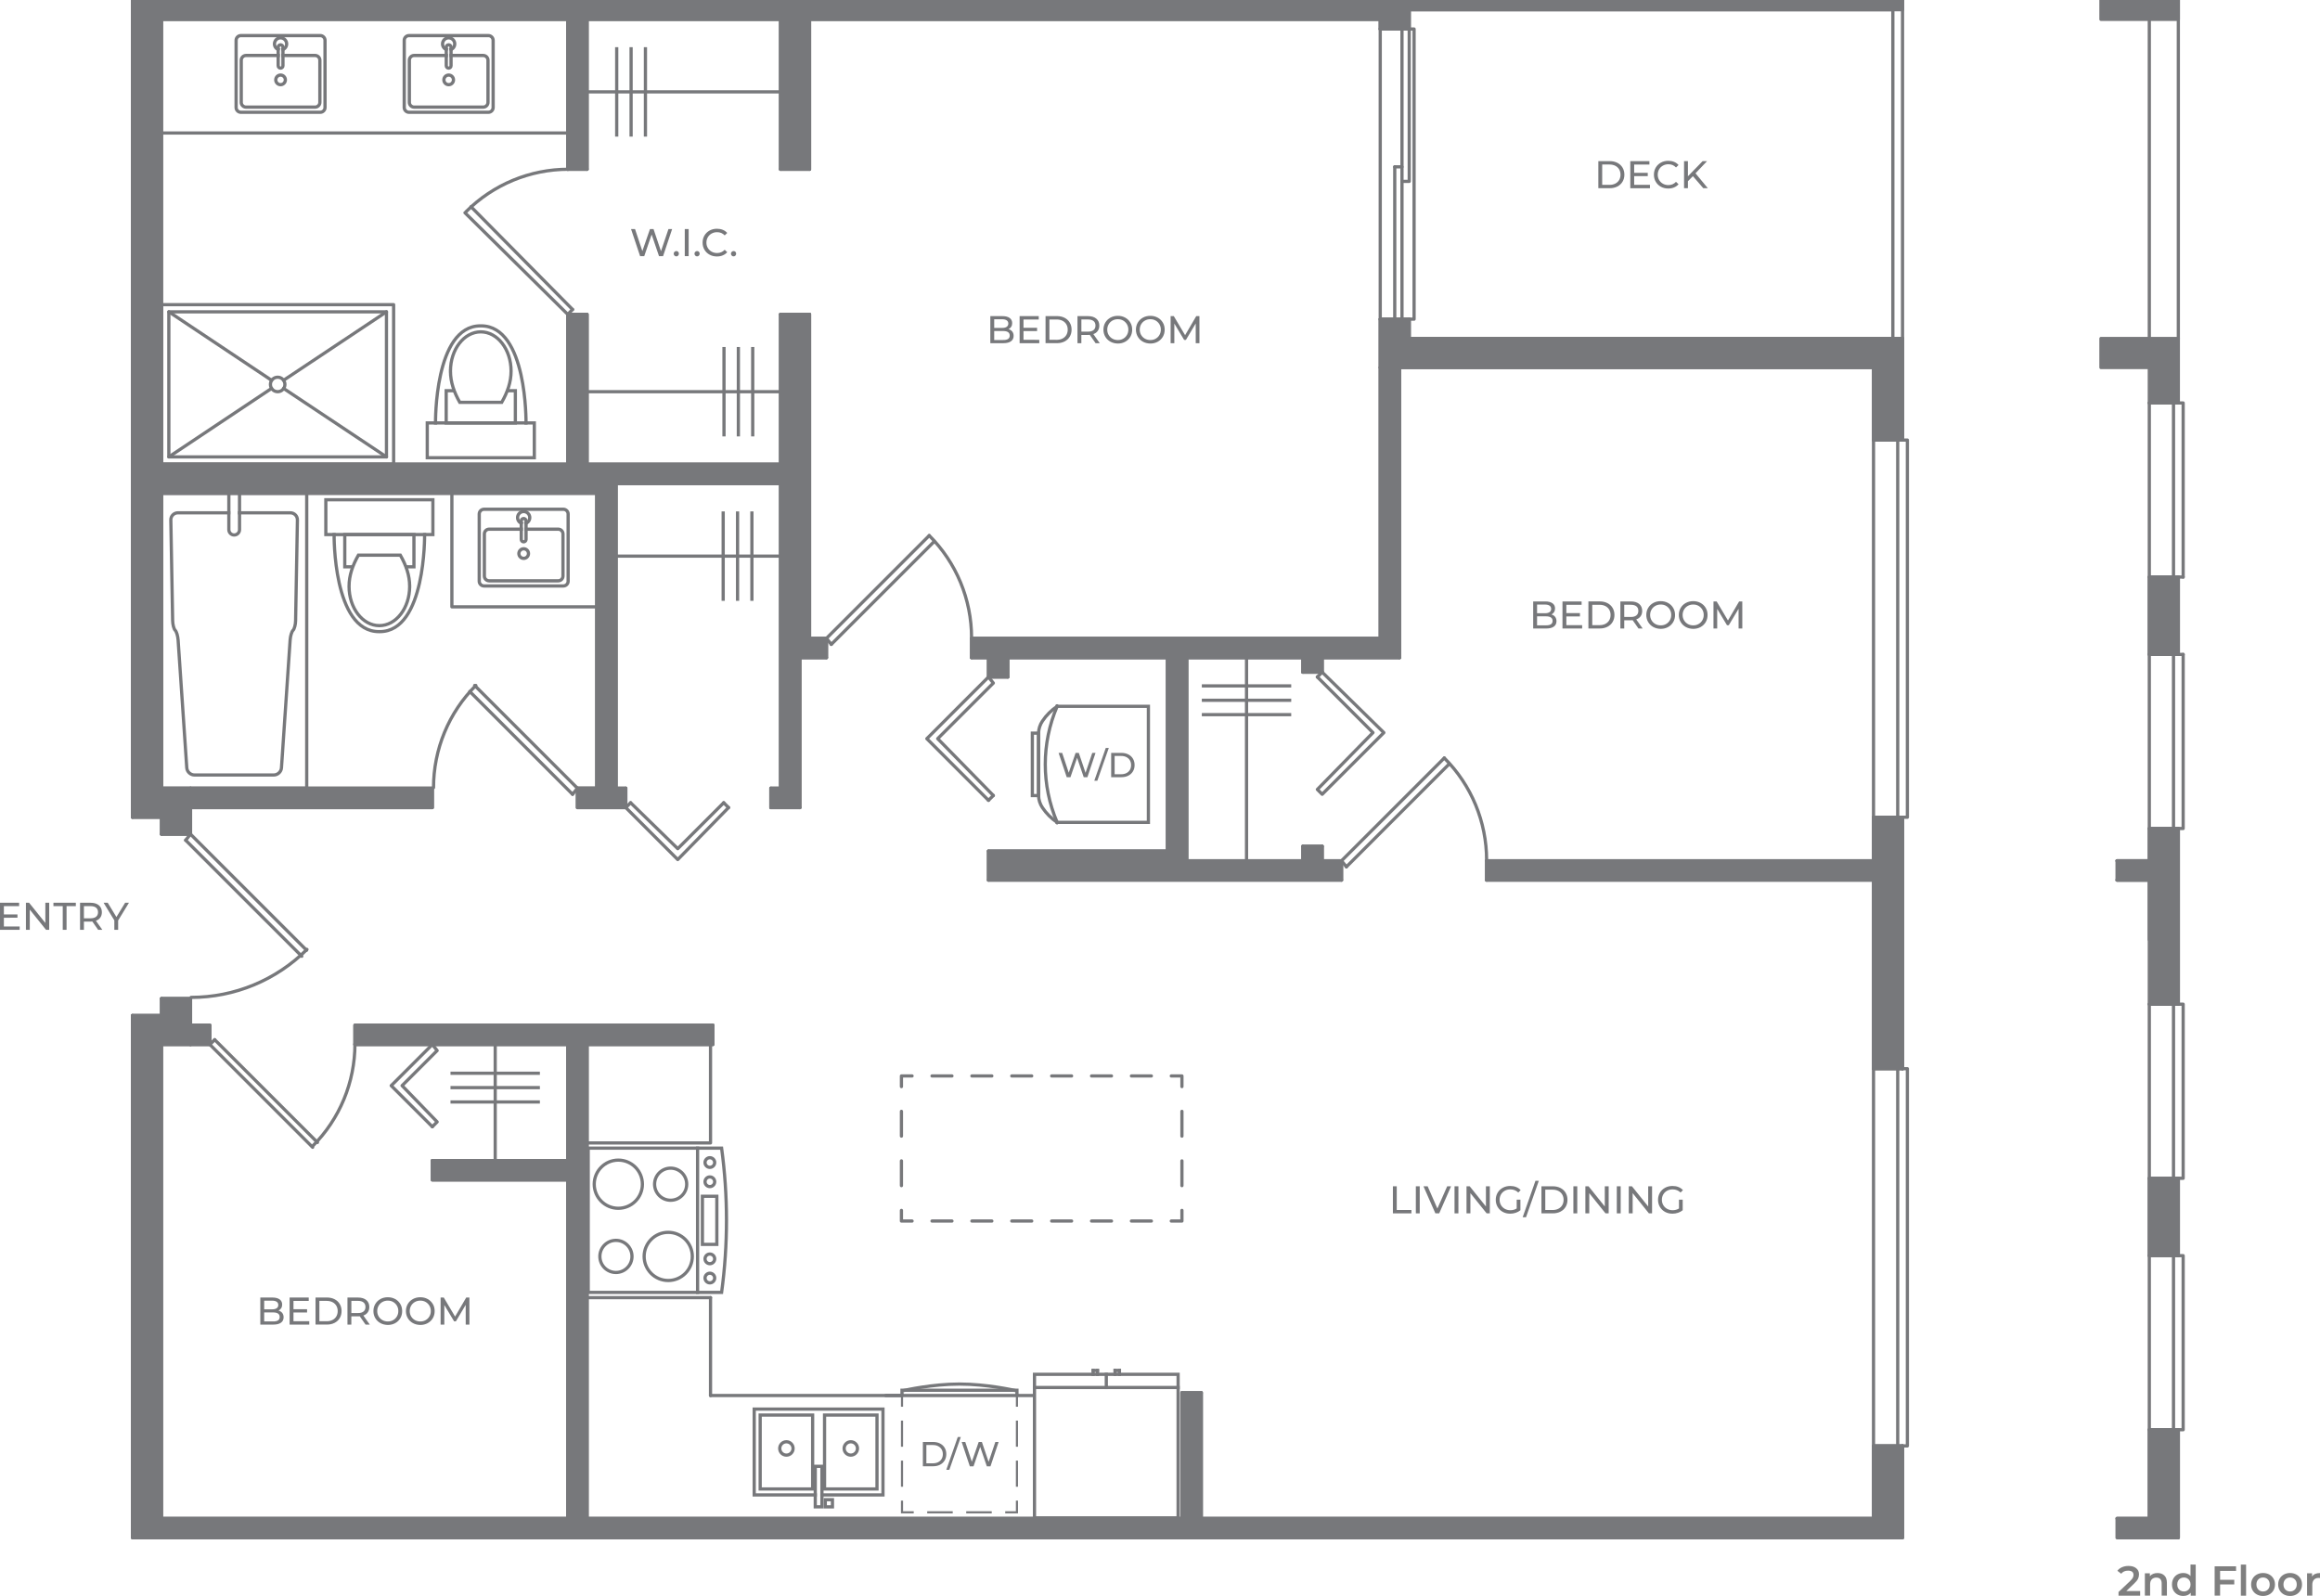 <?xml version="1.0" encoding="utf-8"?>
<!-- Generator: Adobe Illustrator 28.0.0, SVG Export Plug-In . SVG Version: 6.00 Build 0)  -->
<svg version="1.1" xmlns="http://www.w3.org/2000/svg" xmlns:xlink="http://www.w3.org/1999/xlink" x="0px" y="0px"
	 viewBox="0 0 855.33 588.35" style="enable-background:new 0 0 855.33 588.35;" xml:space="preserve">
<style type="text/css">
	.st0{fill:#77787B;}
	.st1{fill:#77787B;stroke:#77787B;stroke-width:1.189;stroke-linecap:round;stroke-linejoin:round;stroke-miterlimit:10;}
	.st2{fill:none;stroke:#77787B;stroke-width:1.189;stroke-linecap:round;stroke-linejoin:round;stroke-miterlimit:10;}
	.st3{fill:none;stroke:#808080;stroke-width:0;stroke-linecap:round;stroke-linejoin:round;stroke-miterlimit:10;}
	.st4{fill:none;stroke:#77787B;stroke-width:1.189;stroke-linecap:round;stroke-linejoin:round;}
	.st5{fill:none;stroke:#77787B;stroke-width:1.189;stroke-linecap:round;stroke-linejoin:round;stroke-dasharray:9.129,9.129;}
	.st6{fill:none;stroke:#77787B;stroke-width:1.189;stroke-linecap:round;stroke-linejoin:round;stroke-dasharray:7.352,7.352;}
	.st7{fill:none;stroke:#77787B;stroke-width:1.189;stroke-linecap:square;stroke-miterlimit:10;}
	.st8{fill:none;stroke:#77787B;stroke-width:1.202;stroke-linecap:square;stroke-miterlimit:10;}
	.st9{fill:none;stroke:#77787B;stroke-width:0.784;stroke-linecap:square;stroke-miterlimit:10;}
	.st10{fill:none;stroke:#77787B;stroke-width:0.784;stroke-linecap:square;stroke-miterlimit:10;stroke-dasharray:8.85,5.9;}
	.st11{fill:none;stroke:#77787B;stroke-width:0.784;stroke-linecap:square;stroke-miterlimit:10;stroke-dasharray:8.63,5.753;}
	.st12{fill:#7F7F7F;}
</style>
<g id="Layer_1">
	<g>
		<g>
			<path class="st0" d="M7.25,341.6v1.24H0v-9.98h7.05v1.24H1.43v3.07h5.01v1.21H1.43v3.22H7.25z"/>
			<path class="st0" d="M18.14,332.86v9.98h-1.17l-5.99-7.45v7.45H9.56v-9.98h1.17l5.99,7.45v-7.45H18.14z"/>
			<path class="st0" d="M23.12,334.1H19.7v-1.24h8.26v1.24h-3.42v8.74h-1.41V334.1z"/>
			<path class="st0" d="M36.19,342.84l-2.15-3.07c-0.27,0.02-0.48,0.03-0.63,0.03h-2.47v3.04h-1.43v-9.98h3.89
				c1.29,0,2.31,0.31,3.05,0.93s1.11,1.47,1.11,2.55c0,0.77-0.19,1.43-0.57,1.97c-0.38,0.54-0.92,0.94-1.63,1.18l2.37,3.35H36.19z
				 M35.43,338.01c0.48-0.39,0.71-0.95,0.71-1.67s-0.24-1.28-0.71-1.66c-0.48-0.39-1.17-0.58-2.07-0.58h-2.42v4.49h2.42
				C34.27,338.59,34.96,338.4,35.43,338.01z"/>
			<path class="st0" d="M43.56,339.39v3.45h-1.41v-3.48l-3.96-6.5h1.53l3.2,5.26l3.21-5.26h1.41L43.56,339.39z"/>
		</g>
		<g>
			<path class="st0" d="M513.52,437.4h1.43v8.74h5.41v1.24h-6.83V437.4z"/>
			<path class="st0" d="M521.99,437.4h1.43v9.98h-1.43V437.4z"/>
			<path class="st0" d="M534.98,437.4l-4.38,9.98h-1.41l-4.39-9.98h1.54l3.59,8.2l3.62-8.2H534.98z"/>
			<path class="st0" d="M536.25,437.4h1.43v9.98h-1.43V437.4z"/>
			<path class="st0" d="M549.26,437.4v9.98h-1.17l-5.99-7.45v7.45h-1.43v-9.98h1.17l5.99,7.45v-7.45H549.26z"/>
			<path class="st0" d="M559.17,442.34h1.37v3.89c-0.49,0.41-1.07,0.72-1.73,0.94s-1.34,0.33-2.05,0.33c-1.01,0-1.92-0.22-2.72-0.66
				c-0.81-0.44-1.44-1.05-1.9-1.83c-0.46-0.77-0.69-1.65-0.69-2.62c0-0.97,0.23-1.84,0.69-2.62c0.46-0.78,1.1-1.39,1.91-1.83
				c0.81-0.44,1.73-0.66,2.75-0.66c0.8,0,1.52,0.13,2.17,0.39s1.21,0.64,1.66,1.15l-0.88,0.88c-0.8-0.77-1.76-1.16-2.9-1.16
				c-0.76,0-1.44,0.16-2.05,0.49c-0.6,0.33-1.08,0.78-1.42,1.37c-0.34,0.58-0.51,1.24-0.51,1.98c0,0.72,0.17,1.38,0.51,1.96
				c0.34,0.58,0.81,1.04,1.42,1.38c0.6,0.33,1.28,0.5,2.03,0.5c0.89,0,1.67-0.21,2.34-0.64V442.34z"/>
			<path class="st0" d="M566.08,435.38h1.24l-4.71,13.44h-1.24L566.08,435.38z"/>
			<path class="st0" d="M568.29,437.4h4.21c1.05,0,1.99,0.21,2.81,0.63c0.82,0.42,1.45,1.01,1.9,1.76c0.45,0.76,0.68,1.62,0.68,2.6
				c0,0.98-0.23,1.85-0.68,2.6c-0.45,0.76-1.09,1.34-1.9,1.76c-0.82,0.42-1.75,0.63-2.81,0.63h-4.21V437.4z M572.41,446.15
				c0.81,0,1.52-0.16,2.13-0.47c0.61-0.31,1.09-0.75,1.42-1.32c0.33-0.57,0.5-1.22,0.5-1.96c0-0.74-0.17-1.4-0.5-1.96
				s-0.81-1.01-1.42-1.32c-0.61-0.31-1.33-0.47-2.13-0.47h-2.7v7.5H572.41z"/>
			<path class="st0" d="M580.07,437.4h1.43v9.98h-1.43V437.4z"/>
			<path class="st0" d="M593.08,437.4v9.98h-1.17l-5.99-7.45v7.45h-1.43v-9.98h1.17l5.99,7.45v-7.45H593.08z"/>
			<path class="st0" d="M596.08,437.4h1.43v9.98h-1.43V437.4z"/>
			<path class="st0" d="M609.08,437.4v9.98h-1.17l-5.99-7.45v7.45h-1.43v-9.98h1.17l5.99,7.45v-7.45H609.08z"/>
			<path class="st0" d="M619,442.34h1.37v3.89c-0.49,0.41-1.07,0.72-1.73,0.94s-1.34,0.33-2.05,0.33c-1.01,0-1.92-0.22-2.72-0.66
				c-0.81-0.44-1.44-1.05-1.9-1.83c-0.46-0.77-0.69-1.65-0.69-2.62c0-0.97,0.23-1.84,0.69-2.62c0.46-0.78,1.1-1.39,1.91-1.83
				c0.81-0.44,1.73-0.66,2.75-0.66c0.8,0,1.52,0.13,2.17,0.39s1.21,0.64,1.66,1.15l-0.88,0.88c-0.8-0.77-1.76-1.16-2.9-1.16
				c-0.76,0-1.44,0.16-2.05,0.49c-0.6,0.33-1.08,0.78-1.42,1.37c-0.34,0.58-0.51,1.24-0.51,1.98c0,0.72,0.17,1.38,0.51,1.96
				c0.34,0.58,0.81,1.04,1.42,1.38c0.6,0.33,1.28,0.5,2.03,0.5c0.89,0,1.67-0.21,2.34-0.64V442.34z"/>
		</g>
		<g>
			<path class="st0" d="M573.34,227.44c0.33,0.42,0.5,0.96,0.5,1.6c0,0.87-0.33,1.53-0.98,2s-1.6,0.7-2.85,0.7h-4.76v-9.98h4.48
				c1.14,0,2.02,0.23,2.65,0.68c0.62,0.46,0.93,1.09,0.93,1.9c0,0.52-0.12,0.97-0.36,1.35s-0.57,0.67-0.98,0.87
				C572.55,226.72,573.01,227.01,573.34,227.44z M566.68,222.91v3.2h2.92c0.73,0,1.29-0.14,1.69-0.41c0.39-0.27,0.59-0.67,0.59-1.19
				s-0.2-0.92-0.59-1.19c-0.4-0.27-0.96-0.41-1.69-0.41H566.68z M571.79,230.18c0.41-0.27,0.61-0.68,0.61-1.26
				c0-1.11-0.81-1.67-2.44-1.67h-3.28v3.32h3.28C570.77,230.58,571.38,230.45,571.79,230.18z"/>
			<path class="st0" d="M583.3,230.5v1.24h-7.25v-9.98h7.05v1.24h-5.62v3.07h5.01v1.21h-5.01v3.22H583.3z"/>
			<path class="st0" d="M585.61,221.75h4.21c1.05,0,1.99,0.21,2.81,0.63c0.82,0.42,1.45,1.01,1.9,1.76c0.45,0.76,0.68,1.62,0.68,2.6
				c0,0.98-0.23,1.85-0.68,2.6c-0.45,0.76-1.09,1.34-1.9,1.76c-0.82,0.42-1.75,0.63-2.81,0.63h-4.21V221.75z M589.73,230.5
				c0.81,0,1.52-0.16,2.13-0.47c0.61-0.31,1.09-0.75,1.42-1.32c0.33-0.57,0.5-1.22,0.5-1.96c0-0.74-0.17-1.4-0.5-1.96
				s-0.81-1.01-1.42-1.32c-0.61-0.31-1.33-0.47-2.13-0.47h-2.7v7.5H589.73z"/>
			<path class="st0" d="M604.07,231.74l-2.15-3.07c-0.27,0.02-0.48,0.03-0.63,0.03h-2.47v3.04h-1.43v-9.98h3.89
				c1.29,0,2.31,0.31,3.05,0.93s1.11,1.47,1.11,2.55c0,0.77-0.19,1.43-0.57,1.97c-0.38,0.54-0.92,0.94-1.63,1.18l2.37,3.35H604.07z
				 M603.31,226.9c0.48-0.39,0.71-0.95,0.71-1.67s-0.24-1.28-0.71-1.66c-0.48-0.39-1.17-0.58-2.07-0.58h-2.42v4.49h2.42
				C602.15,227.49,602.84,227.29,603.31,226.9z"/>
			<path class="st0" d="M609.54,231.19c-0.81-0.44-1.44-1.05-1.9-1.83c-0.46-0.78-0.69-1.65-0.69-2.61c0-0.96,0.23-1.83,0.69-2.61
				c0.46-0.78,1.1-1.39,1.9-1.83c0.81-0.44,1.72-0.66,2.72-0.66c1,0,1.9,0.22,2.71,0.66c0.81,0.44,1.44,1.05,1.9,1.83
				c0.46,0.77,0.68,1.65,0.68,2.62c0,0.97-0.23,1.84-0.68,2.62c-0.46,0.78-1.09,1.38-1.9,1.83c-0.81,0.44-1.71,0.66-2.71,0.66
				C611.26,231.85,610.35,231.63,609.54,231.19z M614.25,230.08c0.58-0.33,1.05-0.79,1.38-1.38c0.34-0.58,0.51-1.24,0.51-1.96
				c0-0.72-0.17-1.38-0.51-1.96c-0.34-0.58-0.8-1.04-1.38-1.38s-1.24-0.5-1.98-0.5s-1.4,0.17-1.99,0.5
				c-0.59,0.33-1.06,0.79-1.4,1.38c-0.34,0.58-0.51,1.24-0.51,1.96c0,0.72,0.17,1.38,0.51,1.96c0.34,0.58,0.8,1.04,1.4,1.38
				c0.59,0.33,1.26,0.5,1.99,0.5S613.66,230.42,614.25,230.08z"/>
			<path class="st0" d="M621.53,231.19c-0.81-0.44-1.44-1.05-1.9-1.83c-0.46-0.78-0.69-1.65-0.69-2.61c0-0.96,0.23-1.83,0.69-2.61
				c0.46-0.78,1.1-1.39,1.9-1.83c0.81-0.44,1.72-0.66,2.72-0.66c1,0,1.9,0.22,2.71,0.66c0.81,0.44,1.44,1.05,1.9,1.83
				c0.46,0.77,0.68,1.65,0.68,2.62c0,0.97-0.23,1.84-0.68,2.62c-0.46,0.78-1.09,1.38-1.9,1.83c-0.81,0.44-1.71,0.66-2.71,0.66
				C623.24,231.85,622.33,231.63,621.53,231.19z M626.23,230.08c0.58-0.33,1.05-0.79,1.38-1.38c0.34-0.58,0.51-1.24,0.51-1.96
				c0-0.72-0.17-1.38-0.51-1.96c-0.34-0.58-0.8-1.04-1.38-1.38s-1.24-0.5-1.98-0.5s-1.4,0.17-1.99,0.5
				c-0.59,0.33-1.06,0.79-1.4,1.38c-0.34,0.58-0.51,1.24-0.51,1.96c0,0.72,0.17,1.38,0.51,1.96c0.34,0.58,0.8,1.04,1.4,1.38
				c0.59,0.33,1.26,0.5,1.99,0.5S625.64,230.42,626.23,230.08z"/>
			<path class="st0" d="M640.98,231.74l-0.01-7.27l-3.61,6.06h-0.66l-3.61-6.02v7.23h-1.37v-9.98h1.17l4.17,7.02l4.11-7.02h1.17
				l0.01,9.98H640.98z"/>
		</g>
		<g>
			<path class="st0" d="M589.27,59.41h4.21c1.05,0,1.99,0.21,2.81,0.63c0.82,0.42,1.45,1.01,1.9,1.76c0.45,0.76,0.68,1.62,0.68,2.6
				c0,0.98-0.23,1.85-0.68,2.6c-0.45,0.76-1.09,1.34-1.9,1.76c-0.82,0.42-1.75,0.63-2.81,0.63h-4.21V59.41z M593.39,68.16
				c0.81,0,1.52-0.16,2.13-0.47c0.61-0.31,1.09-0.75,1.42-1.32c0.33-0.57,0.5-1.22,0.5-1.96c0-0.74-0.17-1.4-0.5-1.96
				s-0.81-1.01-1.42-1.32c-0.61-0.31-1.33-0.47-2.13-0.47h-2.7v7.5H593.39z"/>
			<path class="st0" d="M608.3,68.16v1.24h-7.25v-9.98h7.05v1.24h-5.62v3.07h5.01v1.21h-5.01v3.22H608.3z"/>
			<path class="st0" d="M612.33,68.85c-0.8-0.44-1.43-1.05-1.89-1.83c-0.46-0.77-0.68-1.65-0.68-2.62c0-0.97,0.23-1.84,0.68-2.62
				c0.46-0.77,1.09-1.38,1.9-1.83c0.81-0.44,1.71-0.66,2.71-0.66c0.78,0,1.49,0.13,2.14,0.39s1.2,0.65,1.65,1.16l-0.93,0.9
				c-0.75-0.79-1.69-1.18-2.81-1.18c-0.74,0-1.41,0.17-2.01,0.5s-1.07,0.79-1.41,1.38c-0.34,0.58-0.51,1.24-0.51,1.96
				c0,0.72,0.17,1.38,0.51,1.96c0.34,0.58,0.81,1.04,1.41,1.38c0.6,0.33,1.27,0.5,2.01,0.5c1.11,0,2.05-0.4,2.81-1.2l0.93,0.9
				c-0.46,0.51-1.01,0.9-1.66,1.17s-1.37,0.4-2.15,0.4C614.03,69.51,613.13,69.29,612.33,68.85z"/>
			<path class="st0" d="M624.13,64.96l-1.83,1.85v2.58h-1.43v-9.98h1.43v5.58l5.42-5.58h1.63l-4.26,4.49l4.54,5.49h-1.67
				L624.13,64.96z"/>
		</g>
		<g>
			<path class="st0" d="M373.2,122.24c0.33,0.42,0.5,0.96,0.5,1.6c0,0.87-0.33,1.53-0.98,2s-1.6,0.7-2.85,0.7h-4.76v-9.98h4.48
				c1.14,0,2.02,0.23,2.65,0.68c0.62,0.46,0.93,1.09,0.93,1.9c0,0.52-0.12,0.97-0.36,1.35s-0.57,0.67-0.98,0.87
				C372.41,121.52,372.87,121.82,373.2,122.24z M366.54,117.71v3.2h2.92c0.73,0,1.29-0.14,1.69-0.41c0.39-0.27,0.59-0.67,0.59-1.19
				s-0.2-0.92-0.59-1.19c-0.4-0.27-0.96-0.41-1.69-0.41H366.54z M371.65,124.98c0.41-0.27,0.61-0.68,0.61-1.26
				c0-1.11-0.81-1.67-2.44-1.67h-3.28v3.32h3.28C370.63,125.38,371.24,125.25,371.65,124.98z"/>
			<path class="st0" d="M383.16,125.3v1.24h-7.25v-9.98h7.05v1.24h-5.62v3.07h5.01v1.21h-5.01v3.22H383.16z"/>
			<path class="st0" d="M385.47,116.55h4.21c1.05,0,1.99,0.21,2.81,0.63c0.82,0.42,1.45,1.01,1.9,1.76c0.45,0.76,0.68,1.62,0.68,2.6
				c0,0.98-0.23,1.85-0.68,2.6c-0.45,0.76-1.09,1.34-1.9,1.76c-0.82,0.42-1.75,0.63-2.81,0.63h-4.21V116.55z M389.59,125.3
				c0.81,0,1.52-0.16,2.13-0.47c0.61-0.31,1.09-0.75,1.42-1.32c0.33-0.57,0.5-1.22,0.5-1.96c0-0.74-0.17-1.4-0.5-1.96
				s-0.81-1.01-1.42-1.32c-0.61-0.31-1.33-0.47-2.13-0.47h-2.7v7.5H389.59z"/>
			<path class="st0" d="M403.92,126.54l-2.15-3.07c-0.27,0.02-0.48,0.03-0.63,0.03h-2.47v3.04h-1.43v-9.98h3.89
				c1.29,0,2.31,0.31,3.05,0.93s1.11,1.47,1.11,2.55c0,0.77-0.19,1.43-0.57,1.97c-0.38,0.54-0.92,0.94-1.63,1.18l2.37,3.35H403.92z
				 M403.17,121.7c0.48-0.39,0.71-0.95,0.71-1.67s-0.24-1.28-0.71-1.66c-0.48-0.39-1.17-0.58-2.07-0.58h-2.42v4.49h2.42
				C402,122.29,402.69,122.09,403.17,121.7z"/>
			<path class="st0" d="M409.4,125.99c-0.81-0.44-1.44-1.05-1.9-1.83c-0.46-0.78-0.69-1.65-0.69-2.61c0-0.96,0.23-1.83,0.69-2.61
				c0.46-0.78,1.1-1.39,1.9-1.83c0.81-0.44,1.72-0.66,2.72-0.66c1,0,1.9,0.22,2.71,0.66c0.81,0.44,1.44,1.05,1.9,1.83
				c0.46,0.77,0.68,1.65,0.68,2.62c0,0.97-0.23,1.84-0.68,2.62c-0.46,0.78-1.09,1.38-1.9,1.83c-0.81,0.44-1.71,0.66-2.71,0.66
				C411.12,126.65,410.21,126.43,409.4,125.99z M414.1,124.88c0.58-0.33,1.05-0.79,1.38-1.38c0.34-0.58,0.51-1.24,0.51-1.96
				c0-0.72-0.17-1.38-0.51-1.96c-0.34-0.58-0.8-1.04-1.38-1.38s-1.24-0.5-1.98-0.5s-1.4,0.17-1.99,0.5
				c-0.59,0.33-1.06,0.79-1.4,1.38c-0.34,0.58-0.51,1.24-0.51,1.96c0,0.72,0.17,1.38,0.51,1.96c0.34,0.58,0.8,1.04,1.4,1.38
				c0.59,0.33,1.26,0.5,1.99,0.5S413.52,125.22,414.1,124.88z"/>
			<path class="st0" d="M421.38,125.99c-0.81-0.44-1.44-1.05-1.9-1.83c-0.46-0.78-0.69-1.65-0.69-2.61c0-0.96,0.23-1.83,0.69-2.61
				c0.46-0.78,1.1-1.39,1.9-1.83c0.81-0.44,1.72-0.66,2.72-0.66c1,0,1.9,0.22,2.71,0.66c0.81,0.44,1.44,1.05,1.9,1.83
				c0.46,0.77,0.68,1.65,0.68,2.62c0,0.97-0.23,1.84-0.68,2.62c-0.46,0.78-1.09,1.38-1.9,1.83c-0.81,0.44-1.71,0.66-2.71,0.66
				C423.1,126.65,422.19,126.43,421.38,125.99z M426.08,124.88c0.58-0.33,1.05-0.79,1.38-1.38c0.34-0.58,0.51-1.24,0.51-1.96
				c0-0.72-0.17-1.38-0.51-1.96c-0.34-0.58-0.8-1.04-1.38-1.38s-1.24-0.5-1.98-0.5s-1.4,0.17-1.99,0.5
				c-0.59,0.33-1.06,0.79-1.4,1.38c-0.34,0.58-0.51,1.24-0.51,1.96c0,0.72,0.17,1.38,0.51,1.96c0.34,0.58,0.8,1.04,1.4,1.38
				c0.59,0.33,1.26,0.5,1.99,0.5S425.5,125.22,426.08,124.88z"/>
			<path class="st0" d="M440.84,126.54l-0.01-7.27l-3.61,6.06h-0.66l-3.61-6.02v7.23h-1.37v-9.98h1.17l4.17,7.02l4.11-7.02h1.17
				l0.01,9.98H440.84z"/>
		</g>
		<g>
			<path class="st0" d="M104.06,484.1c0.33,0.42,0.5,0.96,0.5,1.6c0,0.87-0.33,1.53-0.98,2s-1.6,0.7-2.85,0.7h-4.76v-9.98h4.48
				c1.14,0,2.02,0.23,2.65,0.68c0.62,0.46,0.93,1.09,0.93,1.9c0,0.52-0.12,0.97-0.36,1.35s-0.57,0.67-0.98,0.87
				C103.27,483.38,103.73,483.68,104.06,484.1z M97.4,479.57v3.2h2.92c0.73,0,1.29-0.14,1.69-0.41c0.39-0.27,0.59-0.67,0.59-1.19
				s-0.2-0.92-0.59-1.19c-0.4-0.27-0.96-0.41-1.69-0.41H97.4z M102.5,486.84c0.41-0.27,0.61-0.68,0.61-1.26
				c0-1.11-0.81-1.67-2.44-1.67H97.4v3.32h3.28C101.49,487.24,102.1,487.11,102.5,486.84z"/>
			<path class="st0" d="M114.02,487.16v1.24h-7.25v-9.98h7.05v1.24h-5.62v3.07h5.01v1.21h-5.01v3.22H114.02z"/>
			<path class="st0" d="M116.33,478.41h4.21c1.05,0,1.99,0.21,2.81,0.63c0.82,0.42,1.45,1.01,1.9,1.76c0.45,0.76,0.68,1.62,0.68,2.6
				c0,0.98-0.23,1.85-0.68,2.6c-0.45,0.76-1.09,1.34-1.9,1.76c-0.82,0.42-1.75,0.63-2.81,0.63h-4.21V478.41z M120.45,487.16
				c0.81,0,1.52-0.16,2.13-0.47c0.61-0.31,1.09-0.75,1.42-1.32c0.33-0.57,0.5-1.22,0.5-1.96c0-0.74-0.17-1.4-0.5-1.96
				s-0.81-1.01-1.42-1.32c-0.61-0.31-1.33-0.47-2.13-0.47h-2.7v7.5H120.45z"/>
			<path class="st0" d="M134.78,488.4l-2.15-3.07c-0.27,0.02-0.48,0.03-0.63,0.03h-2.47v3.04h-1.43v-9.98H132
				c1.29,0,2.31,0.31,3.05,0.93s1.11,1.47,1.11,2.55c0,0.77-0.19,1.43-0.57,1.97c-0.38,0.54-0.92,0.94-1.63,1.18l2.37,3.35H134.78z
				 M134.03,483.56c0.48-0.39,0.71-0.95,0.71-1.67s-0.24-1.28-0.71-1.66c-0.48-0.39-1.17-0.58-2.07-0.58h-2.42v4.49h2.42
				C132.86,484.15,133.55,483.95,134.03,483.56z"/>
			<path class="st0" d="M140.26,487.85c-0.81-0.44-1.44-1.05-1.9-1.83c-0.46-0.78-0.69-1.65-0.69-2.61c0-0.96,0.23-1.83,0.69-2.61
				c0.46-0.78,1.1-1.39,1.9-1.83c0.81-0.44,1.72-0.66,2.72-0.66c1,0,1.9,0.22,2.71,0.66c0.81,0.44,1.44,1.05,1.9,1.83
				c0.46,0.77,0.68,1.65,0.68,2.62c0,0.97-0.23,1.84-0.68,2.62c-0.46,0.78-1.09,1.38-1.9,1.83c-0.81,0.44-1.71,0.66-2.71,0.66
				C141.98,488.51,141.07,488.29,140.26,487.85z M144.96,486.74c0.58-0.33,1.05-0.79,1.38-1.38c0.34-0.58,0.51-1.24,0.51-1.96
				c0-0.72-0.17-1.38-0.51-1.96c-0.34-0.58-0.8-1.04-1.38-1.38s-1.24-0.5-1.98-0.5s-1.4,0.17-1.99,0.5
				c-0.59,0.33-1.06,0.79-1.4,1.38c-0.34,0.58-0.51,1.24-0.51,1.96c0,0.72,0.17,1.38,0.51,1.96c0.34,0.58,0.8,1.04,1.4,1.38
				c0.59,0.33,1.26,0.5,1.99,0.5S144.38,487.08,144.96,486.74z"/>
			<path class="st0" d="M152.24,487.85c-0.81-0.44-1.44-1.05-1.9-1.83c-0.46-0.78-0.69-1.65-0.69-2.61c0-0.96,0.23-1.83,0.69-2.61
				c0.46-0.78,1.1-1.39,1.9-1.83c0.81-0.44,1.72-0.66,2.72-0.66c1,0,1.9,0.22,2.71,0.66c0.81,0.44,1.44,1.05,1.9,1.83
				c0.46,0.77,0.68,1.65,0.68,2.62c0,0.97-0.23,1.84-0.68,2.62c-0.46,0.78-1.09,1.38-1.9,1.83c-0.81,0.44-1.71,0.66-2.71,0.66
				C153.96,488.51,153.05,488.29,152.24,487.85z M156.94,486.74c0.58-0.33,1.05-0.79,1.38-1.38c0.34-0.58,0.51-1.24,0.51-1.96
				c0-0.72-0.17-1.38-0.51-1.96c-0.34-0.58-0.8-1.04-1.38-1.38s-1.24-0.5-1.98-0.5s-1.4,0.17-1.99,0.5
				c-0.59,0.33-1.06,0.79-1.4,1.38c-0.34,0.58-0.51,1.24-0.51,1.96c0,0.72,0.17,1.38,0.51,1.96c0.34,0.58,0.8,1.04,1.4,1.38
				c0.59,0.33,1.26,0.5,1.99,0.5S156.36,487.08,156.94,486.74z"/>
			<path class="st0" d="M171.7,488.4l-0.01-7.27l-3.61,6.06h-0.66l-3.61-6.02v7.23h-1.37v-9.98h1.17l4.17,7.02l4.11-7.02h1.17
				l0.01,9.98H171.7z"/>
		</g>
		<g>
			<path class="st0" d="M247.8,84.46l-3.34,9.98h-1.5l-2.72-7.97l-2.72,7.97h-1.53l-3.34-9.98h1.47l2.7,8.12l2.81-8.12h1.31
				l2.75,8.16l2.75-8.16H247.8z"/>
			<path class="st0" d="M248.67,94.25c-0.19-0.19-0.29-0.42-0.29-0.71c0-0.28,0.09-0.51,0.29-0.69s0.42-0.28,0.68-0.28
				s0.49,0.09,0.67,0.27c0.18,0.18,0.27,0.41,0.27,0.7c0,0.29-0.09,0.52-0.28,0.71c-0.19,0.19-0.41,0.28-0.66,0.28
				C249.08,94.53,248.86,94.44,248.67,94.25z"/>
			<path class="st0" d="M252.46,84.46h1.43v9.98h-1.43V84.46z"/>
			<path class="st0" d="M256.33,94.25c-0.19-0.19-0.29-0.42-0.29-0.71c0-0.28,0.09-0.51,0.29-0.69s0.42-0.28,0.68-0.28
				s0.49,0.09,0.67,0.27c0.18,0.18,0.27,0.41,0.27,0.7c0,0.29-0.09,0.52-0.28,0.71c-0.19,0.19-0.41,0.28-0.66,0.28
				C256.74,94.53,256.52,94.44,256.33,94.25z"/>
			<path class="st0" d="M261.6,93.9c-0.8-0.44-1.43-1.05-1.89-1.83c-0.46-0.77-0.68-1.65-0.68-2.62c0-0.97,0.23-1.84,0.68-2.62
				c0.46-0.77,1.09-1.38,1.9-1.83c0.81-0.44,1.71-0.66,2.71-0.66c0.78,0,1.49,0.13,2.14,0.39s1.2,0.65,1.65,1.16l-0.93,0.9
				c-0.75-0.79-1.69-1.18-2.81-1.18c-0.74,0-1.41,0.17-2.01,0.5s-1.07,0.79-1.41,1.38c-0.34,0.58-0.51,1.24-0.51,1.96
				c0,0.72,0.17,1.38,0.51,1.96c0.34,0.58,0.81,1.04,1.41,1.38c0.6,0.33,1.27,0.5,2.01,0.5c1.11,0,2.05-0.4,2.81-1.2l0.93,0.9
				c-0.46,0.51-1.01,0.9-1.66,1.17s-1.37,0.4-2.15,0.4C263.3,94.56,262.4,94.34,261.6,93.9z"/>
			<path class="st0" d="M269.78,94.25c-0.19-0.19-0.29-0.42-0.29-0.71c0-0.28,0.09-0.51,0.29-0.69s0.42-0.28,0.68-0.28
				s0.49,0.09,0.67,0.27c0.18,0.18,0.27,0.41,0.27,0.7c0,0.29-0.09,0.52-0.28,0.71c-0.19,0.19-0.41,0.28-0.66,0.28
				C270.19,94.53,269.97,94.44,269.78,94.25z"/>
		</g>
		<polygon class="st1" points="519.56,124.81 690.72,124.81 701.42,124.81 701.42,162.26 690.72,162.26 690.72,135.51 
			519.56,135.51 515.99,135.51 515.99,235.36 515.99,242.49 508.86,242.49 487.46,242.49 487.46,247.84 480.33,247.84 
			480.33,242.49 437.54,242.49 437.54,313.81 437.54,317.38 480.33,317.38 480.33,312.03 487.46,312.03 487.46,317.38 
			494.59,317.38 494.59,324.51 487.46,324.51 480.33,324.51 437.54,324.51 435.75,324.51 430.4,324.51 364.43,324.51 364.43,313.81 
			430.4,313.81 430.4,242.49 371.57,242.49 371.57,249.62 364.43,249.62 364.43,242.49 358.19,242.49 358.19,235.36 480.33,235.36 
			487.46,235.36 508.86,235.36 508.86,135.51 508.86,117.68 519.56,117.68 		"/>
		<polygon class="st1" points="701.42,394.05 690.72,394.05 690.72,324.51 548.08,324.51 548.08,317.38 690.72,317.38 
			690.72,301.33 701.42,301.33 		"/>
		<polygon class="st1" points="70.24,378 77.37,378 77.37,385.13 70.24,385.13 59.54,385.13 59.54,559.87 209.31,559.87 
			209.31,435.06 159.39,435.06 159.39,427.93 209.31,427.93 209.31,385.13 130.86,385.13 130.86,378 209.31,378 216.44,378 
			262.8,378 262.8,385.13 216.44,385.13 216.44,559.87 435.75,559.87 435.75,513.51 442.89,513.51 442.89,559.87 690.72,559.87 
			690.72,533.12 701.42,533.12 701.42,567 690.72,567 59.54,567 48.84,567 48.84,374.43 59.54,374.43 59.54,368.19 70.24,368.19 		
			"/>
		<line class="st2" x1="690.72" y1="559.87" x2="59.54" y2="559.87"/>
		<line class="st2" x1="48.84" y1="374.43" x2="48.84" y2="567"/>
		<line class="st2" x1="59.54" y1="385.13" x2="59.54" y2="559.87"/>
		<line class="st2" x1="59.54" y1="368.19" x2="59.54" y2="374.43"/>
		<line class="st2" x1="70.24" y1="368.19" x2="70.24" y2="385.13"/>
		<line class="st2" x1="701.42" y1="124.81" x2="701.42" y2="162.26"/>
		<line class="st2" x1="701.42" y1="301.33" x2="701.42" y2="394.05"/>
		<line class="st2" x1="701.42" y1="533.12" x2="701.42" y2="567"/>
		<line class="st2" x1="690.72" y1="135.51" x2="690.72" y2="162.26"/>
		<line class="st2" x1="690.72" y1="301.33" x2="690.72" y2="394.05"/>
		<line class="st2" x1="690.72" y1="533.12" x2="690.72" y2="559.87"/>
		<line class="st2" x1="690.72" y1="135.51" x2="508.86" y2="135.51"/>
		<line class="st2" x1="59.54" y1="374.43" x2="48.84" y2="374.43"/>
		<line class="st2" x1="701.42" y1="124.81" x2="519.55" y2="124.81"/>
		<line class="st2" x1="690.72" y1="324.51" x2="548.08" y2="324.51"/>
		<line class="st2" x1="70.24" y1="385.13" x2="59.54" y2="385.13"/>
		<line class="st2" x1="690.72" y1="317.38" x2="548.08" y2="317.38"/>
		<line class="st2" x1="701.42" y1="301.33" x2="690.72" y2="301.33"/>
		<line class="st2" x1="701.42" y1="162.26" x2="690.72" y2="162.26"/>
		<polyline class="st2" points="701.42,301.33 703.21,301.33 703.21,162.26 701.42,162.26 		"/>
		<line class="st2" x1="690.72" y1="301.33" x2="690.72" y2="162.26"/>
		<line class="st2" x1="699.64" y1="301.33" x2="699.64" y2="162.26"/>
		<line class="st2" x1="548.08" y1="324.51" x2="548.08" y2="317.38"/>
		<line class="st2" x1="209.31" y1="385.13" x2="209.31" y2="427.93"/>
		<line class="st2" x1="209.31" y1="435.06" x2="209.31" y2="559.87"/>
		<line class="st2" x1="216.44" y1="385.13" x2="216.44" y2="559.87"/>
		<polyline class="st2" points="262.8,378 262.8,385.13 216.44,385.13 		"/>
		<line class="st2" x1="209.31" y1="385.13" x2="130.86" y2="385.13"/>
		<polyline class="st2" points="262.8,378 130.86,378 130.86,385.13 		"/>
		<line class="st2" x1="435.75" y1="513.51" x2="435.75" y2="559.87"/>
		<line class="st2" x1="442.89" y1="513.51" x2="442.89" y2="559.87"/>
		<polyline class="st2" points="70.24,385.13 77.37,385.13 77.37,378 70.24,378 		"/>
		<line class="st2" x1="59.54" y1="368.19" x2="70.24" y2="368.19"/>
		<path class="st2" d="M113.17,350.06c-11.33,11.33-26.69,17.69-42.71,17.69"/>
		<line class="st2" x1="68.45" y1="309.8" x2="111.25" y2="352.59"/>
		<polyline class="st2" points="68.45,309.8 70.24,307.57 113.03,350.36 		"/>
		<line class="st2" x1="701.42" y1="533.12" x2="690.72" y2="533.12"/>
		<line class="st2" x1="701.42" y1="394.05" x2="690.72" y2="394.05"/>
		<polyline class="st2" points="701.42,533.12 703.21,533.12 703.21,394.05 701.42,394.05 		"/>
		<line class="st2" x1="690.72" y1="533.12" x2="690.72" y2="394.05"/>
		<line class="st2" x1="699.64" y1="533.12" x2="699.64" y2="394.05"/>
		<line class="st2" x1="519.55" y1="0" x2="519.55" y2="10.7"/>
		<line class="st2" x1="515.99" y1="135.51" x2="515.99" y2="242.49"/>
		<line class="st2" x1="508.86" y1="7.13" x2="508.86" y2="10.7"/>
		<line class="st2" x1="508.86" y1="117.68" x2="508.86" y2="135.51"/>
		<line class="st2" x1="508.86" y1="135.51" x2="508.86" y2="235.36"/>
		<line class="st2" x1="508.86" y1="7.13" x2="59.54" y2="7.13"/>
		<path class="st2" d="M342.59,197.47c9.99,9.99,15.6,23.54,15.6,37.67"/>
		<line class="st2" x1="306.48" y1="237.59" x2="344.37" y2="199.7"/>
		<polyline class="st2" points="306.48,237.59 304.7,235.36 342.59,197.47 		"/>
		<line class="st2" x1="48.84" y1="0" x2="48.84" y2="301.33"/>
		<line class="st2" x1="59.54" y1="301.33" x2="59.54" y2="307.57"/>
		<line class="st2" x1="70.24" y1="290.63" x2="70.24" y2="307.57"/>
		<line class="st2" x1="59.54" y1="301.33" x2="48.84" y2="301.33"/>
		<line class="st2" x1="304.7" y1="235.36" x2="298.46" y2="235.36"/>
		<line class="st2" x1="304.7" y1="242.49" x2="294.9" y2="242.49"/>
		<line class="st2" x1="70.24" y1="307.57" x2="59.54" y2="307.57"/>
		<line class="st2" x1="287.76" y1="171.17" x2="216.44" y2="171.17"/>
		<line class="st2" x1="209.31" y1="171.17" x2="59.54" y2="171.17"/>
		<line class="st2" x1="298.46" y1="7.13" x2="298.46" y2="62.41"/>
		<line class="st2" x1="298.46" y1="115.9" x2="298.46" y2="235.36"/>
		<line class="st2" x1="287.76" y1="7.13" x2="287.76" y2="62.41"/>
		<line class="st2" x1="287.76" y1="115.9" x2="287.76" y2="171.17"/>
		<line class="st2" x1="304.7" y1="235.36" x2="304.7" y2="242.49"/>
		<line class="st2" x1="287.76" y1="115.9" x2="298.46" y2="115.9"/>
		<line class="st2" x1="298.46" y1="62.41" x2="287.76" y2="62.41"/>
		<line class="st2" x1="216.44" y1="7.13" x2="216.44" y2="62.41"/>
		<polyline class="st2" points="209.31,115.9 216.44,115.9 216.44,171.17 		"/>
		<line class="st2" x1="216.44" y1="62.41" x2="209.31" y2="62.41"/>
		<line class="st2" x1="209.31" y1="171.17" x2="209.31" y2="115.9"/>
		<line class="st2" x1="209.31" y1="62.41" x2="209.31" y2="7.13"/>
		<line class="st2" x1="220.01" y1="290.63" x2="212.88" y2="290.63"/>
		<polyline class="st2" points="220.01,290.63 220.01,181.87 59.54,181.87 		"/>
		<line class="st2" x1="294.9" y1="242.49" x2="294.9" y2="297.77"/>
		<polyline class="st2" points="220.01,290.63 212.88,290.63 212.88,297.77 230.71,297.77 		"/>
		<line class="st2" x1="284.2" y1="297.77" x2="294.9" y2="297.77"/>
		<polyline class="st2" points="70.24,297.77 159.39,297.77 159.39,290.63 70.24,290.63 		"/>
		<polyline class="st2" points="70.24,290.63 59.54,290.63 59.54,7.13 		"/>
		<path class="st2" d="M159.83,290.41c0-14.13,5.61-27.68,15.6-37.67"/>
		<line class="st2" x1="211.09" y1="292.86" x2="173.2" y2="254.97"/>
		<polyline class="st2" points="211.09,292.86 212.88,290.63 174.99,252.74 		"/>
		<line class="st2" x1="227.14" y1="290.63" x2="230.71" y2="290.63"/>
		<polyline class="st2" points="284.2,290.63 287.76,290.63 287.76,178.3 227.14,178.3 227.14,290.63 		"/>
		<line class="st2" x1="508.86" y1="235.36" x2="358.19" y2="235.36"/>
		<line class="st2" x1="515.99" y1="242.49" x2="487.46" y2="242.49"/>
		<line class="st2" x1="480.33" y1="242.49" x2="437.54" y2="242.49"/>
		<line class="st2" x1="494.59" y1="324.51" x2="364.43" y2="324.51"/>
		<line class="st2" x1="494.59" y1="317.38" x2="487.46" y2="317.38"/>
		<polyline class="st2" points="480.33,312.03 480.33,317.38 437.54,317.38 437.54,242.49 		"/>
		<line class="st2" x1="480.33" y1="247.84" x2="480.33" y2="242.49"/>
		<line class="st2" x1="487.46" y1="317.38" x2="487.46" y2="312.03"/>
		<line class="st2" x1="487.46" y1="247.84" x2="487.46" y2="242.49"/>
		<line class="st2" x1="494.59" y1="317.38" x2="494.59" y2="324.51"/>
		<line class="st2" x1="430.4" y1="313.81" x2="364.43" y2="313.81"/>
		<line class="st2" x1="430.4" y1="242.49" x2="371.56" y2="242.49"/>
		<line class="st2" x1="364.43" y1="242.49" x2="358.19" y2="242.49"/>
		<line class="st2" x1="364.43" y1="324.51" x2="364.43" y2="313.81"/>
		<line class="st2" x1="371.56" y1="242.49" x2="371.56" y2="249.62"/>
		<line class="st2" x1="364.43" y1="242.49" x2="364.43" y2="249.62"/>
		<line class="st2" x1="430.4" y1="242.49" x2="430.4" y2="313.81"/>
		<line class="st2" x1="358.19" y1="242.49" x2="358.19" y2="235.36"/>
		<line class="st2" x1="487.46" y1="312.03" x2="480.33" y2="312.03"/>
		<line class="st2" x1="480.33" y1="247.84" x2="487.46" y2="247.84"/>
		<line class="st2" x1="487.46" y1="247.84" x2="485.68" y2="249.62"/>
		<polyline class="st2" points="487.46,247.84 510.19,270.13 487.46,292.86 485.68,291.08 506.18,270.13 485.68,249.62 		"/>
		<line class="st2" x1="442.89" y1="513.51" x2="435.75" y2="513.51"/>
		<line class="st2" x1="519.55" y1="117.68" x2="508.86" y2="117.68"/>
		<line class="st2" x1="508.86" y1="10.7" x2="519.55" y2="10.7"/>
		<polyline class="st2" points="519.55,117.68 521.34,117.68 521.34,10.7 519.55,10.7 		"/>
		<line class="st2" x1="508.86" y1="117.68" x2="508.86" y2="10.7"/>
		<line class="st2" x1="516.88" y1="61.52" x2="514.21" y2="61.52"/>
		<polyline class="st2" points="519.55,10.7 519.55,66.87 516.88,66.87 		"/>
		<line class="st2" x1="516.88" y1="117.68" x2="516.88" y2="10.7"/>
		<line class="st2" x1="514.21" y1="117.68" x2="514.21" y2="61.52"/>
		<line class="st2" x1="519.55" y1="117.68" x2="519.55" y2="124.81"/>
		<line class="st2" x1="230.71" y1="297.77" x2="230.71" y2="290.63"/>
		<line class="st2" x1="284.2" y1="290.63" x2="284.2" y2="297.77"/>
		<line class="st2" x1="268.6" y1="297.77" x2="266.81" y2="295.98"/>
		<line class="st2" x1="230.71" y1="297.77" x2="232.49" y2="295.98"/>
		<polyline class="st2" points="266.81,295.98 249.87,312.92 232.49,295.98 		"/>
		<polyline class="st2" points="268.6,297.77 249.87,316.93 230.71,297.77 		"/>
		<line class="st3" x1="376.91" y1="558.09" x2="371.12" y2="558.09"/>
		<line class="st3" x1="366.66" y1="558.09" x2="357.75" y2="558.09"/>
		<line class="st3" x1="353.29" y1="558.09" x2="344.37" y2="558.09"/>
		<line class="st3" x1="339.92" y1="558.09" x2="334.12" y2="558.09"/>
		<path class="st2" d="M532.48,279.49c9.99,9.99,15.6,23.54,15.6,37.67"/>
		<line class="st2" x1="496.38" y1="319.61" x2="534.26" y2="281.72"/>
		<polyline class="st2" points="496.38,319.61 494.59,317.38 532.48,279.49 		"/>
		<path class="st2" d="M130.86,384.91c0,14.13-5.61,27.68-15.6,37.67"/>
		<line class="st2" x1="79.15" y1="383.35" x2="117.04" y2="421.24"/>
		<polyline class="st2" points="79.15,383.35 77.37,385.13 115.26,423.02 		"/>
		<path class="st2" d="M171.87,78.01c9.99-9.99,23.54-15.6,37.67-15.6"/>
		<line class="st2" x1="211.09" y1="114.11" x2="173.65" y2="76.23"/>
		<polyline class="st2" points="211.09,114.11 209.31,115.9 171.42,78.45 		"/>
		<line class="st2" x1="701.42" y1="124.81" x2="701.42" y2="0"/>
		<line class="st2" x1="364.43" y1="249.62" x2="371.56" y2="249.62"/>
		<line class="st2" x1="364.43" y1="295.09" x2="366.22" y2="293.31"/>
		<polyline class="st2" points="364.43,295.09 341.7,272.36 364.43,249.62 366.22,251.85 345.71,272.36 366.22,293.31 		"/>
		<line class="st2" x1="209.31" y1="427.93" x2="159.39" y2="427.93"/>
		<polyline class="st2" points="209.31,435.06 159.39,435.06 159.39,427.93 		"/>
		<polyline class="st2" points="159.39,385.13 144.23,400.29 159.39,415.44 		"/>
		<polyline class="st2" points="159.39,385.13 161.17,387.36 148.24,400.29 161.17,413.66 159.39,415.44 		"/>
		<polyline class="st2" points="697.85,3.57 697.85,3.57 519.55,3.57 		"/>
		<g>
			<g>
				<polyline class="st4" points="336.26,396.72 332.34,396.72 332.34,400.64 				"/>
				<line class="st5" x1="332.34" y1="409.77" x2="332.34" y2="441.73"/>
				<polyline class="st4" points="332.34,446.29 332.34,450.21 336.26,450.21 				"/>
				<line class="st6" x1="343.61" y1="450.21" x2="428.16" y2="450.21"/>
				<polyline class="st4" points="431.83,450.21 435.75,450.21 435.75,446.29 				"/>
				<line class="st5" x1="435.75" y1="437.16" x2="435.75" y2="405.21"/>
				<polyline class="st4" points="435.75,400.64 435.75,396.72 431.83,396.72 				"/>
				<line class="st6" x1="424.48" y1="396.72" x2="339.94" y2="396.72"/>
			</g>
		</g>
		<g>
			<rect x="508.86" y="0" class="st1" width="10.7" height="10.7"/>
			<polygon class="st1" points="298.46,7.13 298.46,62.41 287.76,62.41 287.76,7.13 216.44,7.13 216.44,62.41 209.31,62.41 
				209.31,7.13 59.54,7.13 59.54,171.17 209.31,171.17 209.31,115.9 212.88,115.9 216.44,115.9 216.44,171.17 220.01,171.17 
				227.14,171.17 287.76,171.17 287.76,115.9 294.9,115.9 298.46,115.9 298.46,235.36 304.7,235.36 304.7,242.49 298.46,242.49 
				294.9,242.49 294.9,297.77 287.76,297.77 284.2,297.77 284.2,290.63 287.76,290.63 287.76,235.36 287.76,178.3 227.14,178.3 
				227.14,181.87 227.14,290.63 230.71,290.63 230.71,297.77 227.14,297.77 220.01,297.77 212.88,297.77 212.88,290.63 
				220.01,290.63 220.01,181.87 216.44,181.87 212.88,181.87 209.31,181.87 59.54,181.87 59.54,290.63 70.24,290.63 159.39,290.63 
				159.39,297.77 70.24,297.77 70.24,307.57 59.54,307.57 59.54,301.33 48.84,301.33 48.84,0 59.54,0 508.86,0 508.86,7.13 			"/>
		</g>
		<line class="st2" x1="209.31" y1="49.04" x2="59.54" y2="49.04"/>
		<path class="st7" d="M193.93,155.94c0,0,0.49-35.79-16.55-35.79c-0.05,0-0.08,0-0.13,0s-0.08,0-0.13,0
			c-17.04,0-16.55,35.79-16.55,35.79"/>
		<path class="st7" d="M166.08,136.82c0-7.99,5-14.46,11.17-14.46c6.17,0,11.17,6.47,11.17,14.46c0,4.1-1.32,7.79-3.44,11.52
			l-15.48,0C167.4,144.61,166.08,140.92,166.08,136.82"/>
		<rect x="157.52" y="155.94" class="st7" width="39.47" height="12.83"/>
		<polyline class="st7" points="187.37,144.06 190,144.06 190,155.94 164.5,155.94 164.5,144.06 167.11,144.06 		"/>
		<path class="st2" d="M102.37,139.08c1.48,0,2.67,1.2,2.67,2.67c0,1.48-1.2,2.67-2.67,2.67c-1.48,0-2.67-1.2-2.67-2.67
			C99.69,140.27,100.89,139.08,102.37,139.08"/>
		<line class="st2" x1="62.25" y1="168.46" x2="100.12" y2="143.21"/>
		<line class="st2" x1="104.54" y1="140.22" x2="142.48" y2="114.97"/>
		<line class="st2" x1="142.48" y1="168.46" x2="104.54" y2="143.21"/>
		<line class="st2" x1="100.12" y1="140.22" x2="62.25" y2="114.97"/>
		<polyline class="st2" points="145.12,171.17 145.12,112.33 59.54,112.33 59.54,171.17 145.12,171.17 		"/>
		<polyline class="st2" points="142.48,168.46 142.48,114.97 62.25,114.97 62.25,168.46 142.48,168.46 		"/>
		<path class="st8" d="M164.53,20.45h-11.84c-0.97,0-1.77,0.79-1.77,1.77v15.51c0,0.97,0.79,1.77,1.77,1.77h25.45
			c0.97,0,1.77-0.79,1.77-1.77V22.22c0-0.97-0.79-1.77-1.77-1.77h-11.84"/>
		<path class="st8" d="M149.03,14.89v24.74c0,0.97,0.79,1.77,1.77,1.77h29.24c0.97,0,1.77-0.79,1.77-1.77V14.89
			c0-0.97-0.79-1.77-1.77-1.77h-29.24C149.82,13.12,149.03,13.91,149.03,14.89z"/>
		<path class="st8" d="M163.65,29.45c0-0.97,0.79-1.77,1.77-1.77s1.77,0.79,1.77,1.77s-0.79,1.77-1.77,1.77
			S163.65,30.43,163.65,29.45L163.65,29.45z"/>
		<path class="st8" d="M164.53,17.4v6.84c0,0.49,0.4,0.88,0.88,0.88s0.88-0.4,0.88-0.88V17.4c0-0.49-0.4-0.88-0.88-0.88
			S164.53,16.92,164.53,17.4z"/>
		<path class="st8" d="M166.29,18.26c0.53-0.23,0.96-0.65,1.18-1.18c0.49-1.14-0.04-2.46-1.18-2.95c-1.14-0.49-2.46,0.04-2.95,1.18
			c-0.49,1.14,0.04,2.46,1.18,2.95"/>
		<path class="st8" d="M102.56,20.45H90.71c-0.97,0-1.77,0.79-1.77,1.77v15.51c0,0.97,0.79,1.77,1.77,1.77h25.45
			c0.97,0,1.77-0.79,1.77-1.77V22.22c0-0.97-0.79-1.77-1.77-1.77h-11.84"/>
		<path class="st8" d="M87.05,14.89v24.74c0,0.97,0.79,1.77,1.77,1.77h29.24c0.97,0,1.77-0.79,1.77-1.77V14.89
			c0-0.97-0.79-1.77-1.77-1.77H88.82C87.84,13.12,87.05,13.91,87.05,14.89z"/>
		<path class="st8" d="M101.67,29.45c0-0.97,0.79-1.77,1.77-1.77s1.77,0.79,1.77,1.77s-0.79,1.77-1.77,1.77
			S101.67,30.43,101.67,29.45L101.67,29.45z"/>
		<path class="st8" d="M102.56,17.4v6.84c0,0.49,0.4,0.88,0.88,0.88s0.88-0.4,0.88-0.88V17.4c0-0.49-0.4-0.88-0.88-0.88
			S102.56,16.92,102.56,17.4z"/>
		<path class="st8" d="M104.32,18.26c0.53-0.23,0.96-0.65,1.18-1.18c0.49-1.14-0.04-2.46-1.18-2.95s-2.46,0.04-2.95,1.18
			c-0.49,1.14,0.04,2.46,1.18,2.95"/>
		<polyline class="st2" points="220.09,223.75 166.6,223.75 166.6,181.88 		"/>
		<g>
			<path class="st7" d="M88.3,189.08l18.75,0c1.46,0,2.63,1.19,2.6,2.65l-0.67,37.13c-0.02,1.46-0.45,3.05-0.94,3.54
				c-0.49,0.49-0.97,2.08-1.07,3.53l-3.2,47.18c-0.1,1.45-1.37,2.64-2.83,2.64l-29.25,0c-1.46,0-2.73-1.19-2.83-2.64l-3.2-47.18
				c-0.1-1.45-0.58-3.04-1.07-3.53c-0.49-0.49-0.91-2.08-0.94-3.54l-0.67-37.13c-0.03-1.46,1.14-2.65,2.6-2.65l18.75,0"/>
			<path class="st7" d="M84.37,181.83l0,13.46c0,1.09,0.88,1.97,1.97,1.97c1.09,0,1.97-0.88,1.97-1.97l0-13.46"/>
		</g>
		<rect x="59.59" y="181.83" class="st7" width="53.49" height="108.83"/>
		<path class="st7" d="M123.18,197.1c0,0-0.49,35.79,16.55,35.79c0.05,0,0.08,0,0.13,0c0.05,0,0.08,0,0.13,0
			c17.04,0,16.55-35.79,16.55-35.79"/>
		<path class="st7" d="M151.03,216.22c0,7.99-5,14.46-11.17,14.46c-6.17,0-11.17-6.47-11.17-14.46c0-4.1,1.32-7.79,3.44-11.52
			l15.47,0C149.71,208.43,151.03,212.12,151.03,216.22"/>
		<rect x="120.13" y="184.27" class="st7" width="39.47" height="12.83"/>
		<polyline class="st7" points="129.74,208.99 127.11,208.99 127.11,197.1 152.61,197.1 152.61,208.99 150,208.99 		"/>
		<path class="st8" d="M192.18,195.11h-11.84c-0.97,0-1.77,0.79-1.77,1.77v15.51c0,0.97,0.79,1.77,1.77,1.77h25.45
			c0.97,0,1.77-0.79,1.77-1.77v-15.51c0-0.97-0.79-1.77-1.77-1.77h-11.84"/>
		<path class="st8" d="M176.68,189.54v24.74c0,0.97,0.79,1.77,1.77,1.77h29.24c0.97,0,1.77-0.79,1.77-1.77v-24.74
			c0-0.97-0.79-1.77-1.77-1.77h-29.24C177.47,187.78,176.68,188.57,176.68,189.54z"/>
		<path class="st8" d="M191.3,204.11c0-0.97,0.79-1.77,1.77-1.77s1.77,0.79,1.77,1.77s-0.79,1.77-1.77,1.77
			S191.3,205.08,191.3,204.11L191.3,204.11z"/>
		<path class="st8" d="M192.18,192.06v6.84c0,0.49,0.4,0.88,0.88,0.88s0.88-0.4,0.88-0.88v-6.84c0-0.49-0.4-0.88-0.88-0.88
			S192.18,191.57,192.18,192.06z"/>
		<path class="st8" d="M193.95,192.92c0.53-0.23,0.96-0.65,1.18-1.18c0.49-1.14-0.04-2.46-1.18-2.95c-1.14-0.49-2.46,0.04-2.95,1.18
			c-0.49,1.14,0.04,2.46,1.18,2.95"/>
		<line class="st2" x1="288.1" y1="33.88" x2="216.78" y2="33.88"/>
		<line class="st2" x1="288.1" y1="144.43" x2="216.16" y2="144.43"/>
		<line class="st7" x1="272.22" y1="128.54" x2="272.22" y2="160.31"/>
		<line class="st7" x1="266.92" y1="128.54" x2="266.92" y2="160.31"/>
		<line class="st7" x1="277.51" y1="128.54" x2="277.51" y2="160.31"/>
		<line class="st7" x1="232.67" y1="49.77" x2="232.67" y2="17.99"/>
		<line class="st7" x1="237.96" y1="49.77" x2="237.96" y2="17.99"/>
		<line class="st7" x1="227.37" y1="49.77" x2="227.37" y2="17.99"/>
		<line class="st2" x1="459.57" y1="317.56" x2="459.57" y2="242.31"/>
		<line class="st7" x1="443.68" y1="258.2" x2="475.45" y2="258.2"/>
		<line class="st7" x1="443.68" y1="263.5" x2="475.45" y2="263.5"/>
		<line class="st7" x1="443.68" y1="252.9" x2="475.45" y2="252.9"/>
		<g>
			<path class="st7" d="M389.75,303.22c-5.84-13.67-5.84-29.13,0-42.79"/>
			<path class="st7" d="M389.75,303.22c-2.15-1.44-3.99-3.28-5.42-5.42c-0.9-1.32-1.4-2.87-1.44-4.46v-23.02
				c0.04-1.59,0.54-3.14,1.44-4.46c1.44-2.15,3.28-3.99,5.42-5.42"/>
			<rect x="380.6" y="270.32" class="st7" width="2.29" height="23.02"/>
			<polyline class="st7" points="389.75,303.22 423.39,303.22 423.39,260.43 389.75,260.43 			"/>
		</g>
		<line class="st2" x1="227.18" y1="205.05" x2="287.8" y2="205.05"/>
		<line class="st7" x1="271.92" y1="189.16" x2="271.92" y2="220.94"/>
		<line class="st7" x1="266.62" y1="189.16" x2="266.62" y2="220.94"/>
		<line class="st7" x1="277.21" y1="189.16" x2="277.21" y2="220.94"/>
		<line class="st2" x1="182.57" y1="427.92" x2="182.57" y2="385.13"/>
		<line class="st7" x1="166.68" y1="401.02" x2="198.45" y2="401.02"/>
		<line class="st7" x1="166.68" y1="406.31" x2="198.45" y2="406.31"/>
		<line class="st7" x1="166.68" y1="395.72" x2="198.45" y2="395.72"/>
		<line class="st7" x1="412.71" y1="506.73" x2="412.71" y2="505.3"/>
		<line class="st7" x1="411.11" y1="505.3" x2="411.11" y2="506.73"/>
		<line class="st7" x1="412.71" y1="505.3" x2="411.11" y2="505.3"/>
		<line class="st7" x1="407.87" y1="506.73" x2="407.87" y2="511.59"/>
		<line class="st7" x1="434.34" y1="511.59" x2="381.39" y2="511.59"/>
		<polyline class="st7" points="381.39,506.73 434.34,506.73 434.34,559.68 381.39,559.68 381.39,506.73 		"/>
		<line class="st7" x1="403.02" y1="506.73" x2="403.02" y2="505.3"/>
		<line class="st7" x1="404.61" y1="505.3" x2="404.61" y2="506.73"/>
		<line class="st7" x1="403.02" y1="505.3" x2="404.61" y2="505.3"/>
		<line class="st7" x1="257.18" y1="476.53" x2="257.18" y2="423.34"/>
		<path class="st7" d="M266.04,476.53h-49.18v-53.19h49.18C268.44,440.99,268.44,458.88,266.04,476.53z"/>
		<rect x="258.96" y="441.08" class="st7" width="5.32" height="17.74"/>
		<path class="st7" d="M259.93,471.23c0,0.98,0.8,1.78,1.78,1.78c0.98,0,1.78-0.8,1.78-1.78c0-0.98-0.8-1.78-1.78-1.78
			C260.73,469.45,259.93,470.25,259.93,471.23L259.93,471.23z"/>
		<path class="st7" d="M259.93,464.16c0,0.98,0.8,1.78,1.78,1.78c0.98,0,1.78-0.8,1.78-1.78c0-0.98-0.8-1.78-1.78-1.78
			C260.73,462.37,259.93,463.17,259.93,464.16L259.93,464.16z"/>
		<path class="st7" d="M259.93,435.73c0,0.98,0.8,1.78,1.78,1.78c0.98,0,1.78-0.8,1.78-1.78c0-0.98-0.8-1.78-1.78-1.78
			C260.73,433.95,259.93,434.75,259.93,435.73L259.93,435.73z"/>
		<path class="st7" d="M259.93,428.64c0,0.98,0.8,1.78,1.78,1.78c0.98,0,1.78-0.8,1.78-1.78c0-0.98-0.8-1.78-1.78-1.78
			C260.73,426.86,259.93,427.66,259.93,428.64L259.93,428.64z"/>
		<path class="st7" d="M221.16,463.26c0,3.27,2.65,5.92,5.92,5.92s5.92-2.65,5.92-5.92s-2.65-5.92-5.92-5.92
			S221.16,459.99,221.16,463.26L221.16,463.26z"/>
		<path class="st7" d="M241.33,436.63c0,3.27,2.65,5.92,5.92,5.92s5.92-2.65,5.92-5.92s-2.65-5.92-5.92-5.92
			S241.33,433.36,241.33,436.63L241.33,436.63z"/>
		<path class="st7" d="M237.48,463.26c0,4.9,3.97,8.88,8.88,8.88s8.88-3.97,8.88-8.88c0-4.9-3.97-8.88-8.88-8.88
			S237.48,458.36,237.48,463.26L237.48,463.26z"/>
		<path class="st7" d="M219.08,436.63c0,4.9,3.97,8.88,8.88,8.88c4.9,0,8.88-3.97,8.88-8.88c0-4.9-3.97-8.88-8.88-8.88
			S219.08,431.73,219.08,436.63L219.08,436.63z"/>
		<g>
			<g>
				<line class="st9" x1="332.55" y1="514.36" x2="332.55" y2="518.29"/>
				<line class="st10" x1="332.55" y1="524.19" x2="332.55" y2="550.74"/>
				<polyline class="st9" points="332.55,553.69 332.55,557.61 336.48,557.61 				"/>
				<line class="st11" x1="342.23" y1="557.61" x2="368.12" y2="557.61"/>
				<polyline class="st9" points="370.99,557.61 374.92,557.61 374.92,553.69 				"/>
				<line class="st10" x1="374.92" y1="547.79" x2="374.92" y2="521.24"/>
				<line class="st9" x1="374.92" y1="518.29" x2="374.92" y2="514.36"/>
			</g>
		</g>
		<polyline class="st7" points="374.92,514.36 374.92,512.6 332.55,512.6 332.55,514.36 		"/>
		<path class="st7" d="M373.81,512.6c0,0-10-2.28-20.08-2.28c-10.07,0-20.08,2.28-20.08,2.28"/>
		<polyline class="st7" points="300.57,551.2 278.06,551.2 278.06,519.55 325.53,519.55 325.53,551.2 303.03,551.2 		"/>
		<path class="st7" d="M311.21,534.06c0,1.36,1.1,2.46,2.46,2.46c1.36,0,2.46-1.1,2.46-2.46s-1.1-2.46-2.46-2.46
			C312.31,531.6,311.21,532.7,311.21,534.06L311.21,534.06z"/>
		<rect x="303.99" y="521.75" class="st7" width="19.34" height="27.25"/>
		<path class="st7" d="M287.47,534.06c0,1.36,1.1,2.46,2.46,2.46c1.36,0,2.46-1.1,2.46-2.46s-1.1-2.46-2.46-2.46
			C288.57,531.6,287.47,532.7,287.47,534.06L287.47,534.06z"/>
		<rect x="280.26" y="521.75" class="st7" width="19.34" height="27.25"/>
		<rect x="304.26" y="552.96" class="st7" width="2.64" height="2.64"/>
		<rect x="300.57" y="540.65" class="st7" width="2.46" height="14.94"/>
		<line class="st2" x1="381.16" y1="514.55" x2="326.56" y2="514.55"/>
		<line class="st2" x1="332.34" y1="514.55" x2="261.95" y2="514.55"/>
		<line class="st2" x1="261.95" y1="478.46" x2="261.95" y2="514.55"/>
		<line class="st2" x1="261.95" y1="478.46" x2="216.44" y2="478.46"/>
		<polyline class="st2" points="261.95,385.32 261.95,421.41 216.44,421.41 		"/>
		<g>
			<path class="st0" d="M340.24,531.67h3.79c0.95,0,1.79,0.19,2.53,0.56c0.74,0.38,1.31,0.9,1.71,1.58
				c0.41,0.68,0.61,1.46,0.61,2.34c0,0.88-0.2,1.66-0.61,2.34c-0.41,0.68-0.98,1.21-1.71,1.58c-0.74,0.38-1.58,0.56-2.53,0.56h-3.79
				V531.67z M343.95,539.54c0.73,0,1.37-0.14,1.92-0.42c0.55-0.28,0.98-0.68,1.28-1.19c0.3-0.51,0.45-1.1,0.45-1.76
				c0-0.67-0.15-1.25-0.45-1.76c-0.3-0.51-0.73-0.9-1.28-1.19c-0.55-0.28-1.19-0.42-1.92-0.42h-2.42v6.75H343.95z"/>
			<path class="st0" d="M353.11,529.85h1.12l-4.23,12.09h-1.12L353.11,529.85z"/>
			<path class="st0" d="M368.17,531.67l-3,8.98h-1.35l-2.45-7.17l-2.45,7.17h-1.37l-3-8.98h1.32l2.42,7.3l2.53-7.3H362l2.48,7.34
				l2.48-7.34H368.17z"/>
		</g>
		<g>
			<path class="st0" d="M403.9,277.6l-3,8.98h-1.35l-2.45-7.17l-2.45,7.17h-1.37l-3-8.98h1.32l2.42,7.3l2.53-7.3h1.18l2.48,7.34
				l2.48-7.34H403.9z"/>
			<path class="st0" d="M407.67,275.78h1.12l-4.23,12.09h-1.12L407.67,275.78z"/>
			<path class="st0" d="M409.66,277.6h3.79c0.95,0,1.79,0.19,2.53,0.56c0.74,0.38,1.31,0.9,1.71,1.58c0.41,0.68,0.61,1.46,0.61,2.34
				c0,0.88-0.2,1.66-0.61,2.34c-0.41,0.68-0.98,1.21-1.71,1.58c-0.74,0.38-1.58,0.56-2.53,0.56h-3.79V277.6z M413.36,285.47
				c0.73,0,1.37-0.14,1.92-0.42c0.55-0.28,0.98-0.68,1.28-1.19c0.3-0.51,0.45-1.1,0.45-1.76c0-0.67-0.15-1.25-0.45-1.76
				c-0.3-0.51-0.73-0.9-1.28-1.19c-0.55-0.28-1.19-0.42-1.92-0.42h-2.42v6.75H413.36z"/>
		</g>
		<line class="st2" x1="697.85" y1="124.81" x2="697.85" y2="3.57"/>
		<line class="st2" x1="803.1" y1="124.81" x2="803.1" y2="0"/>
		<line class="st2" x1="792.4" y1="124.81" x2="792.4" y2="3.57"/>
		<polyline class="st2" points="701.42,0 701.42,0 519.55,0 		"/>
		<path class="st2" d="M792.4,559.87"/>
		<line class="st2" x1="792.4" y1="324.51" x2="780.51" y2="324.51"/>
		<line class="st2" x1="792.4" y1="317.38" x2="780.51" y2="317.38"/>
		<g>
			<polyline class="st1" points="780.51,559.87 792.4,559.87 792.4,527.16 803.1,527.16 803.1,567 780.51,567 780.51,559.87 			"/>
		</g>
		<rect x="792.4" y="434.45" class="st1" width="10.7" height="28.53"/>
		<polygon class="st1" points="803.1,370.26 792.4,370.26 792.4,324.51 780.51,324.51 780.51,324.51 780.51,317.38 780.51,317.38 
			792.4,317.38 792.4,305.48 803.1,305.48 		"/>
		<rect x="792.4" y="212.77" class="st1" width="10.7" height="28.53"/>
		<line class="st2" x1="792.4" y1="559.87" x2="780.51" y2="559.87"/>
		<line class="st2" x1="803.1" y1="567" x2="803.1" y2="527.16"/>
		<line class="st2" x1="792.4" y1="559.87" x2="792.4" y2="527.16"/>
		<line class="st2" x1="792.4" y1="324.51" x2="780.51" y2="324.51"/>
		<line class="st2" x1="792.4" y1="317.38" x2="780.51" y2="317.38"/>
		<line class="st2" x1="803.1" y1="462.98" x2="792.4" y2="462.98"/>
		<line class="st2" x1="803.1" y1="527.16" x2="792.4" y2="527.16"/>
		<polyline class="st2" points="803.1,462.98 804.88,462.98 804.88,527.16 803.1,527.16 		"/>
		<line class="st2" x1="792.4" y1="462.98" x2="792.4" y2="527.16"/>
		<line class="st2" x1="801.32" y1="462.98" x2="801.32" y2="527.16"/>
		<line class="st2" x1="803.1" y1="305.48" x2="803.1" y2="370.26"/>
		<line class="st2" x1="803.1" y1="434.45" x2="803.1" y2="462.98"/>
		<line class="st2" x1="792.4" y1="305.48" x2="792.4" y2="346.47"/>
		<line class="st2" x1="792.4" y1="434.45" x2="792.4" y2="462.98"/>
		<line class="st2" x1="803.1" y1="305.48" x2="792.4" y2="305.48"/>
		<line class="st2" x1="803.1" y1="241.3" x2="792.4" y2="241.3"/>
		<line class="st2" x1="803.1" y1="148.58" x2="792.4" y2="148.58"/>
		<polyline class="st2" points="803.1,305.48 804.88,305.48 804.88,241.3 		"/>
		<polyline class="st2" points="804.88,212.77 804.88,148.58 803.1,148.58 		"/>
		<line class="st2" x1="792.4" y1="305.48" x2="792.4" y2="241.3"/>
		<line class="st2" x1="792.4" y1="212.77" x2="792.4" y2="148.58"/>
		<line class="st2" x1="801.32" y1="305.48" x2="801.32" y2="241.3"/>
		<line class="st2" x1="801.32" y1="212.77" x2="801.32" y2="148.58"/>
		<line class="st2" x1="803.1" y1="212.77" x2="792.4" y2="212.77"/>
		<line class="st2" x1="803.1" y1="241.3" x2="804.88" y2="241.3"/>
		<line class="st2" x1="803.1" y1="212.77" x2="804.88" y2="212.77"/>
		<line class="st2" x1="792.4" y1="212.77" x2="792.4" y2="241.3"/>
		<line class="st2" x1="803.1" y1="212.77" x2="803.1" y2="241.3"/>
		<line class="st2" x1="803.1" y1="370.26" x2="792.4" y2="370.26"/>
		<line class="st2" x1="803.1" y1="434.45" x2="792.4" y2="434.45"/>
		<polyline class="st2" points="803.1,370.26 804.88,370.26 804.88,434.45 803.1,434.45 		"/>
		<line class="st2" x1="792.4" y1="370.26" x2="792.4" y2="434.45"/>
		<line class="st2" x1="801.32" y1="370.26" x2="801.32" y2="434.45"/>
		<g>
			<path class="st12" d="M789.02,586.65v1.7h-7.97V587l4.3-4.08c0.48-0.46,0.81-0.87,0.98-1.21c0.17-0.34,0.25-0.69,0.25-1.03
				c0-0.5-0.17-0.89-0.51-1.16c-0.34-0.27-0.84-0.4-1.5-0.4c-1.1,0-1.95,0.38-2.53,1.13l-1.41-1.08c0.42-0.57,0.99-1.01,1.71-1.32
				c0.72-0.31,1.52-0.47,2.4-0.47c1.17,0,2.11,0.28,2.81,0.83c0.7,0.56,1.05,1.31,1.05,2.27c0,0.59-0.12,1.14-0.37,1.65
				s-0.72,1.1-1.42,1.76l-2.89,2.75H789.02z"/>
			<path class="st12" d="M797.95,580.91c0.63,0.61,0.94,1.51,0.94,2.7v4.73h-1.93v-4.48c0-0.72-0.17-1.26-0.51-1.63
				c-0.34-0.37-0.82-0.55-1.45-0.55c-0.71,0-1.27,0.21-1.68,0.64c-0.41,0.43-0.62,1.04-0.62,1.85v4.17h-1.93v-8.25h1.84v1.07
				c0.32-0.38,0.72-0.67,1.21-0.87s1.03-0.29,1.64-0.29C796.49,580,797.32,580.31,797.95,580.91z"/>
			<path class="st12" d="M809.51,576.88v11.47h-1.85v-1.07c-0.32,0.39-0.71,0.69-1.18,0.88c-0.47,0.2-0.99,0.29-1.55,0.29
				c-0.79,0-1.51-0.18-2.14-0.53s-1.13-0.85-1.49-1.49c-0.36-0.64-0.54-1.38-0.54-2.22s0.18-1.57,0.54-2.21s0.86-1.13,1.49-1.48
				c0.63-0.35,1.35-0.53,2.14-0.53c0.55,0,1.04,0.09,1.5,0.28c0.45,0.19,0.84,0.46,1.16,0.83v-4.23H809.51z M806.4,586.48
				c0.37-0.21,0.66-0.51,0.88-0.9c0.22-0.39,0.32-0.84,0.32-1.36s-0.11-0.97-0.32-1.36c-0.22-0.39-0.51-0.69-0.88-0.9
				c-0.37-0.21-0.79-0.32-1.25-0.32s-0.88,0.11-1.25,0.32c-0.37,0.21-0.66,0.51-0.88,0.9c-0.22,0.39-0.32,0.84-0.32,1.36
				s0.11,0.97,0.32,1.36c0.22,0.39,0.51,0.69,0.88,0.9c0.37,0.21,0.79,0.32,1.25,0.32S806.03,586.7,806.4,586.48z"/>
			<path class="st12" d="M818.5,579.21v3.29h5.22v1.7h-5.22v4.14h-2.01v-10.82h7.9v1.68H818.5z"/>
			<path class="st12" d="M826.15,576.88h1.93v11.47h-1.93V576.88z"/>
			<path class="st12" d="M832.07,587.91c-0.67-0.36-1.19-0.86-1.57-1.51c-0.38-0.64-0.56-1.37-0.56-2.19c0-0.81,0.19-1.54,0.56-2.18
				s0.9-1.14,1.57-1.5c0.67-0.36,1.42-0.54,2.26-0.54c0.84,0,1.6,0.18,2.27,0.54c0.67,0.36,1.19,0.86,1.57,1.5s0.56,1.37,0.56,2.18
				c0,0.81-0.19,1.54-0.56,2.19c-0.38,0.64-0.9,1.15-1.57,1.51c-0.67,0.36-1.43,0.54-2.27,0.54
				C833.49,588.45,832.74,588.27,832.07,587.91z M836.09,586.09c0.46-0.47,0.7-1.1,0.7-1.87c0-0.77-0.23-1.4-0.7-1.87
				c-0.46-0.47-1.05-0.71-1.76-0.71s-1.29,0.24-1.75,0.71c-0.46,0.47-0.69,1.1-0.69,1.87c0,0.77,0.23,1.4,0.69,1.87
				c0.46,0.47,1.04,0.71,1.75,0.71S835.62,586.56,836.09,586.09z"/>
			<path class="st12" d="M842.04,587.91c-0.67-0.36-1.19-0.86-1.57-1.51c-0.38-0.64-0.56-1.37-0.56-2.19c0-0.81,0.19-1.54,0.56-2.18
				s0.9-1.14,1.57-1.5c0.67-0.36,1.42-0.54,2.26-0.54c0.84,0,1.6,0.18,2.27,0.54c0.67,0.36,1.19,0.86,1.57,1.5s0.56,1.37,0.56,2.18
				c0,0.81-0.19,1.54-0.56,2.19c-0.38,0.64-0.9,1.15-1.57,1.51c-0.67,0.36-1.43,0.54-2.27,0.54
				C843.46,588.45,842.71,588.27,842.04,587.91z M846.06,586.09c0.46-0.47,0.7-1.1,0.7-1.87c0-0.77-0.23-1.4-0.7-1.87
				c-0.46-0.47-1.05-0.71-1.76-0.71s-1.29,0.24-1.75,0.71c-0.46,0.47-0.69,1.1-0.69,1.87c0,0.77,0.23,1.4,0.69,1.87
				c0.46,0.47,1.04,0.71,1.75,0.71S845.59,586.56,846.06,586.09z"/>
			<path class="st12" d="M855.33,580v1.84c-0.17-0.03-0.31-0.05-0.45-0.05c-0.75,0-1.34,0.22-1.76,0.66
				c-0.42,0.44-0.63,1.07-0.63,1.89v4h-1.93v-8.25h1.84v1.21C852.95,580.43,853.93,580,855.33,580z"/>
		</g>
		<rect x="519.56" class="st1" width="181.87" height="3.57"/>
		<polygon class="st1" points="792.4,124.81 792.4,124.81 774.57,124.81 774.57,135.51 792.4,135.51 792.4,148.58 803.1,148.58 
			803.1,124.81 		"/>
		<polygon class="st1" points="774.57,0 774.57,7.13 792.4,7.13 792.4,7.14 803.1,7.14 803.1,0 		"/>
	</g>
</g>
<g id="Layer_2">
</g>
</svg>
